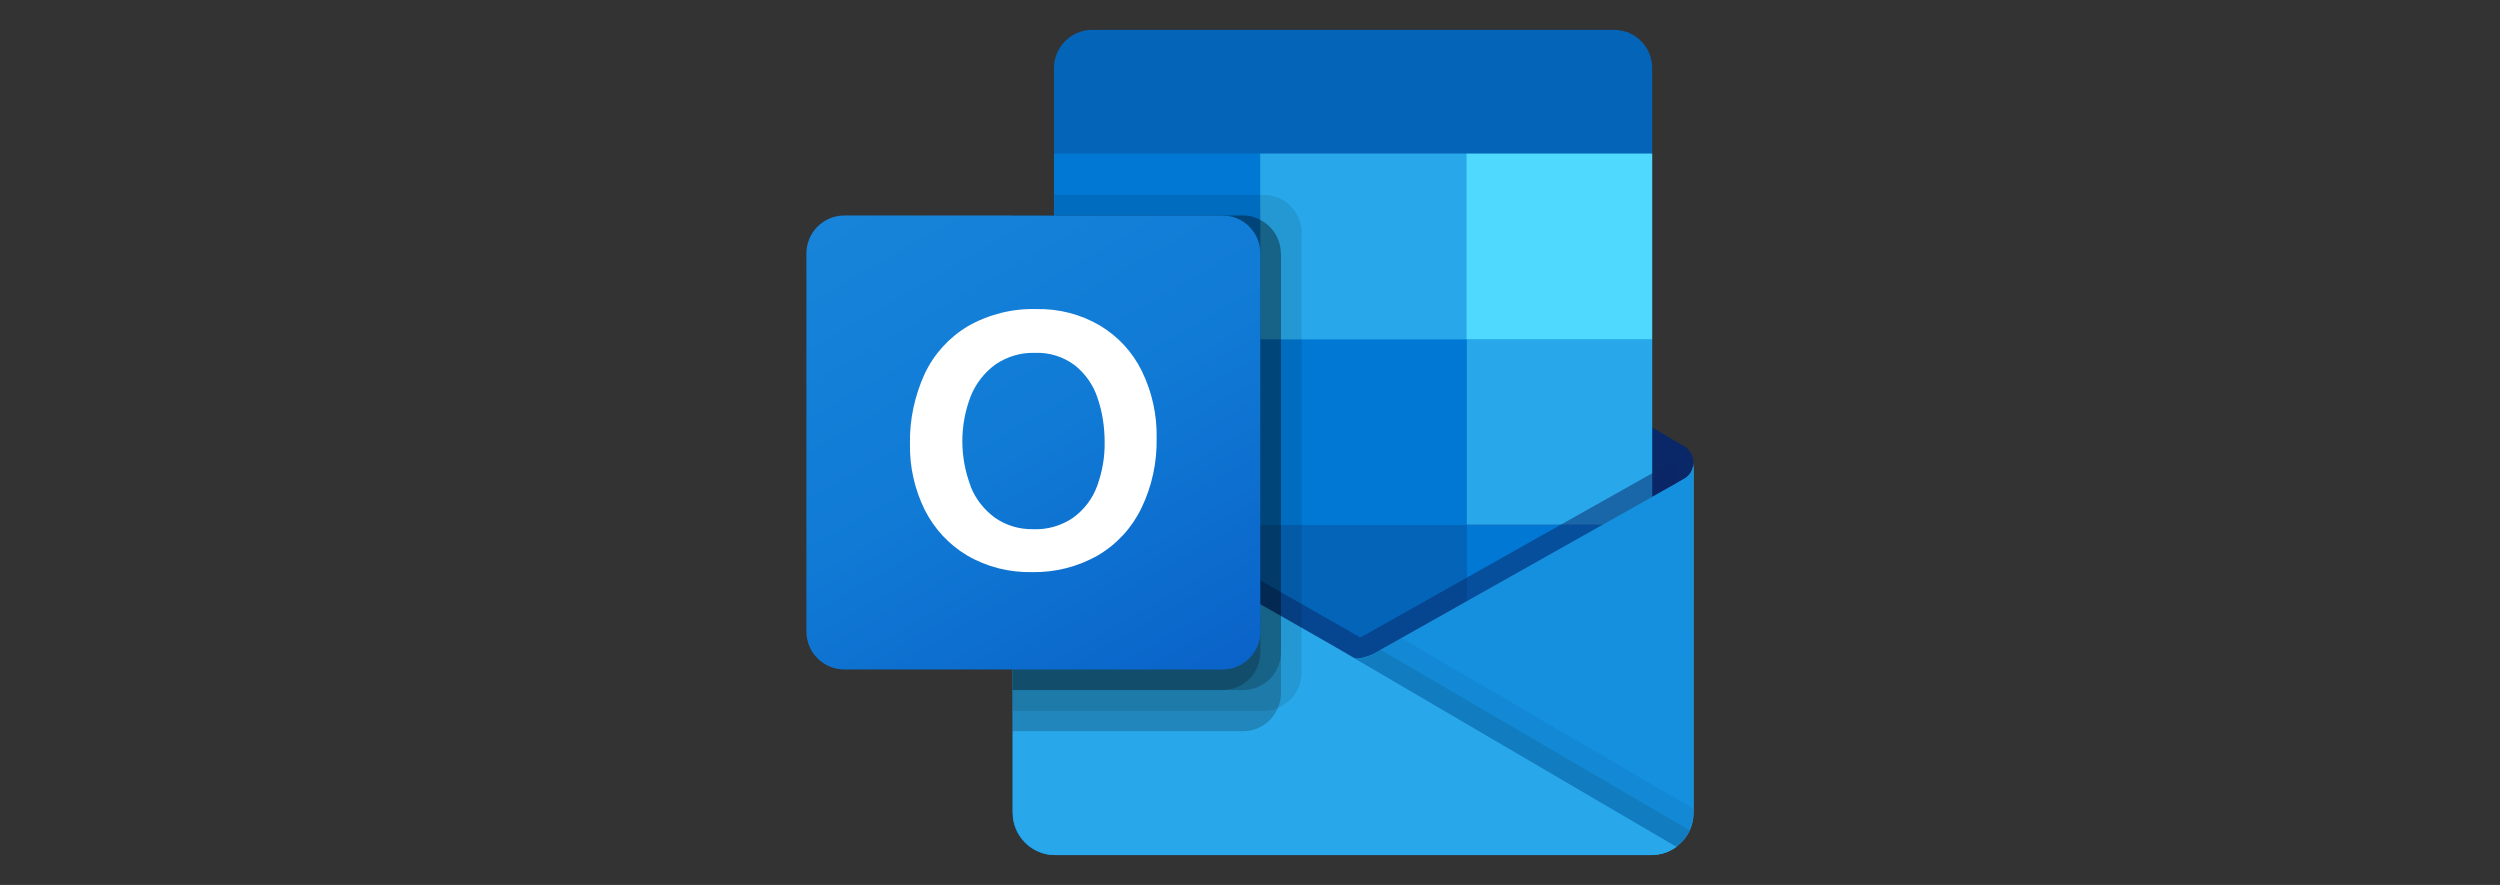 <?xml version="1.0" encoding="UTF-8"?>
<svg id="Layer_1" data-name="Layer 1" xmlns="http://www.w3.org/2000/svg" xmlns:xlink="http://www.w3.org/1999/xlink" viewBox="0 0 113 40">
  <rect x="0" y="0" width="113" height="40" fill="#333333" stroke="none"/>
  <defs>
    <style>
      .cls-1 {
        opacity: .1;
      }

      .cls-1, .cls-2, .cls-3, .cls-4 {
        isolation: isolate;
      }

      .cls-2 {
        opacity: .05;
      }

      .cls-3 {
        opacity: .2;
      }

      .cls-5 {
        fill: url(#linear-gradient-2);
      }

      .cls-6 {
        fill: url(#linear-gradient);
      }

      .cls-7 {
        fill: #0078d4;
      }

      .cls-8 {
        fill: #28a8ea;
      }

      .cls-9 {
        fill: #fff;
      }

      .cls-10 {
        fill: #0364b8;
      }

      .cls-4 {
        opacity: .5;
      }

      .cls-4, .cls-11 {
        fill: #0a2767;
      }

      .cls-12 {
        fill: #50d9ff;
      }

      .cls-13 {
        fill: #14447d;
      }

      .cls-14 {
        fill: #1490df;
      }
    </style>
    <linearGradient id="linear-gradient" x1="61.16" y1="-1644.4" x2="61.16" y2="-1626.68" gradientTransform="translate(0 1665.33)" gradientUnits="userSpaceOnUse">
      <stop offset="0" stop-color="#35b8f1"/>
      <stop offset="1" stop-color="#28a8ea"/>
    </linearGradient>
    <linearGradient id="linear-gradient-2" x1="40.01" y1="-1656.93" x2="53.4" y2="-1633.74" gradientTransform="translate(0 1665.33)" gradientUnits="userSpaceOnUse">
      <stop offset="0" stop-color="#1784d9"/>
      <stop offset=".5" stop-color="#107ad5"/>
      <stop offset="1" stop-color="#0a63c9"/>
    </linearGradient>
  </defs>
  <path class="cls-11" d="M76.55,20.93c0-.31-.16-.61-.43-.77h-.02s-13.89-8.23-13.89-8.23c-.06-.04-.12-.08-.19-.11-.54-.28-1.17-.28-1.71,0-.06.03-.13.07-.19.11l-13.89,8.22h-.02c-.42.27-.55.83-.29,1.26.08.13.18.23.31.3l13.89,8.22c.06.04.12.08.19.11.54.28,1.17.28,1.71,0,.06-.03.13-.07.19-.11l13.89-8.22c.28-.16.45-.46.44-.78Z"/>
  <path class="cls-10" d="M47.85,15.44h9.12v8.36h-9.12v-8.36ZM74.68,6.94v-3.82c.02-.96-.73-1.75-1.69-1.77h-23.66c-.96.02-1.71.82-1.69,1.77v3.82l13.99,3.73,13.06-3.73Z"/>
  <path class="cls-7" d="M47.64,6.94h9.33v8.39h-9.33V6.94Z"/>
  <path class="cls-8" d="M66.29,6.94h-9.33v8.39l9.33,8.39h8.39v-8.39l-8.39-8.39Z"/>
  <path class="cls-7" d="M56.97,15.34h9.33v8.39h-9.33v-8.39Z"/>
  <path class="cls-10" d="M56.97,23.73h9.33v8.39h-9.33v-8.39Z"/>
  <path class="cls-13" d="M47.85,23.8h9.12v7.6h-9.12v-7.6Z"/>
  <path class="cls-7" d="M66.29,23.73h8.39v8.39h-8.39v-8.39Z"/>
  <path class="cls-6" d="M76.12,21.66h-.02s-13.89,7.82-13.89,7.82c-.06.04-.12.07-.19.1-.24.11-.49.18-.75.19l-.76-.44c-.06-.03-.13-.07-.19-.11l-14.08-8.04h0l-.46-.26v15.82c0,1.06.87,1.91,1.92,1.9h26.96s.03,0,.05,0c.22-.01.44-.06.65-.14.09-.04.18-.08.26-.14.06-.04.17-.11.17-.11.48-.35.76-.91.76-1.51v-15.82c0,.3-.16.58-.43.73Z"/>
  <path class="cls-4" d="M75.8,20.87v.97l-14.53,10-15.04-10.65s0,0,0,0h0l-1.38-.83v-.7h.57s1.2.68,1.2.68h.03s.1.07.1.07c0,0,14.14,8.07,14.17,8.08l.54.32s.09-.04.15-.06c.03-.02,14.03-7.9,14.03-7.9h.16Z"/>
  <path class="cls-14" d="M76.12,21.66h-.02s-13.89,7.82-13.89,7.82c-.06.04-.12.07-.19.1-.54.26-1.17.26-1.71,0-.06-.03-.13-.07-.19-.1l-13.89-7.81h-.02c-.27-.16-.44-.44-.44-.74v15.82c0,1.06.87,1.91,1.92,1.9h26.93c1.06,0,1.92-.84,1.92-1.9h0v-15.82c0,.3-.16.58-.43.73Z"/>
  <path class="cls-1" d="M62.41,29.37l-.21.12c-.06.04-.12.07-.19.11-.23.11-.48.18-.73.19l5.29,6.25,9.22,2.22c.25-.19.45-.44.58-.73l-13.97-8.16Z"/>
  <path class="cls-2" d="M63.35,28.84l-1.15.65c-.06.04-.12.07-.19.11-.23.11-.48.18-.73.19l2.48,6.83,12.03,1.64c.47-.36.75-.91.75-1.51v-.2l-13.2-7.71Z"/>
  <path class="cls-8" d="M47.73,38.65h26.9c.41,0,.82-.13,1.15-.37l-15.27-8.94c-.06-.03-.13-.07-.19-.11l-14.08-8.04h0l-.46-.26v15.77c0,1.08.87,1.95,1.95,1.95t0,0Z"/>
  <path class="cls-1" d="M58.83,10.52v19.89c0,.7-.43,1.32-1.07,1.59-.2.09-.42.13-.63.13h-11.35V9.74h1.87v-.93h9.48c.94,0,1.7.77,1.71,1.71Z"/>
  <path class="cls-3" d="M57.9,11.45v19.89c0,.23-.05.45-.14.65-.26.64-.88,1.06-1.57,1.06h-10.42V9.74h10.42c.27,0,.54.06.77.2.57.29.93.87.93,1.51Z"/>
  <path class="cls-3" d="M57.9,11.45v18.03c0,.94-.76,1.7-1.71,1.71h-10.42V9.74h10.42c.27,0,.54.06.77.2.57.29.93.87.93,1.51Z"/>
  <path class="cls-3" d="M56.97,11.45v18.03c0,.94-.76,1.71-1.71,1.71h-9.48V9.74h9.48c.94,0,1.71.77,1.71,1.71,0,0,0,0,0,0Z"/>
  <path class="cls-5" d="M38.16,9.74h17.1c.94,0,1.71.77,1.71,1.71v17.1c0,.94-.77,1.71-1.71,1.71h-17.1c-.94,0-1.71-.77-1.71-1.71V11.45c0-.94.77-1.71,1.71-1.71Z"/>
  <path class="cls-9" d="M41.79,16.91c.42-.9,1.1-1.65,1.95-2.16.94-.54,2.02-.81,3.1-.78,1.01-.02,2,.23,2.87.74.82.49,1.48,1.2,1.9,2.06.46.94.69,1.98.67,3.03.02,1.1-.21,2.18-.69,3.17-.43.89-1.11,1.63-1.96,2.13-.91.52-1.94.78-2.98.76-1.03.02-2.04-.23-2.93-.75-.83-.49-1.49-1.21-1.92-2.06-.46-.93-.69-1.96-.67-2.99-.02-1.09.21-2.16.66-3.15ZM43.87,21.98c.22.57.61,1.06,1.1,1.42.5.35,1.1.53,1.72.52.65.03,1.3-.16,1.83-.53.49-.36.86-.85,1.07-1.42.23-.63.35-1.3.34-1.98,0-.68-.1-1.36-.32-2-.19-.58-.55-1.1-1.03-1.48-.52-.39-1.16-.59-1.82-.56-.63-.02-1.24.17-1.76.52-.5.36-.89.86-1.12,1.43-.51,1.31-.51,2.77,0,4.09h0Z"/>
  <path class="cls-12" d="M66.29,6.94h8.39v8.39h-8.39V6.94Z"/>
</svg>